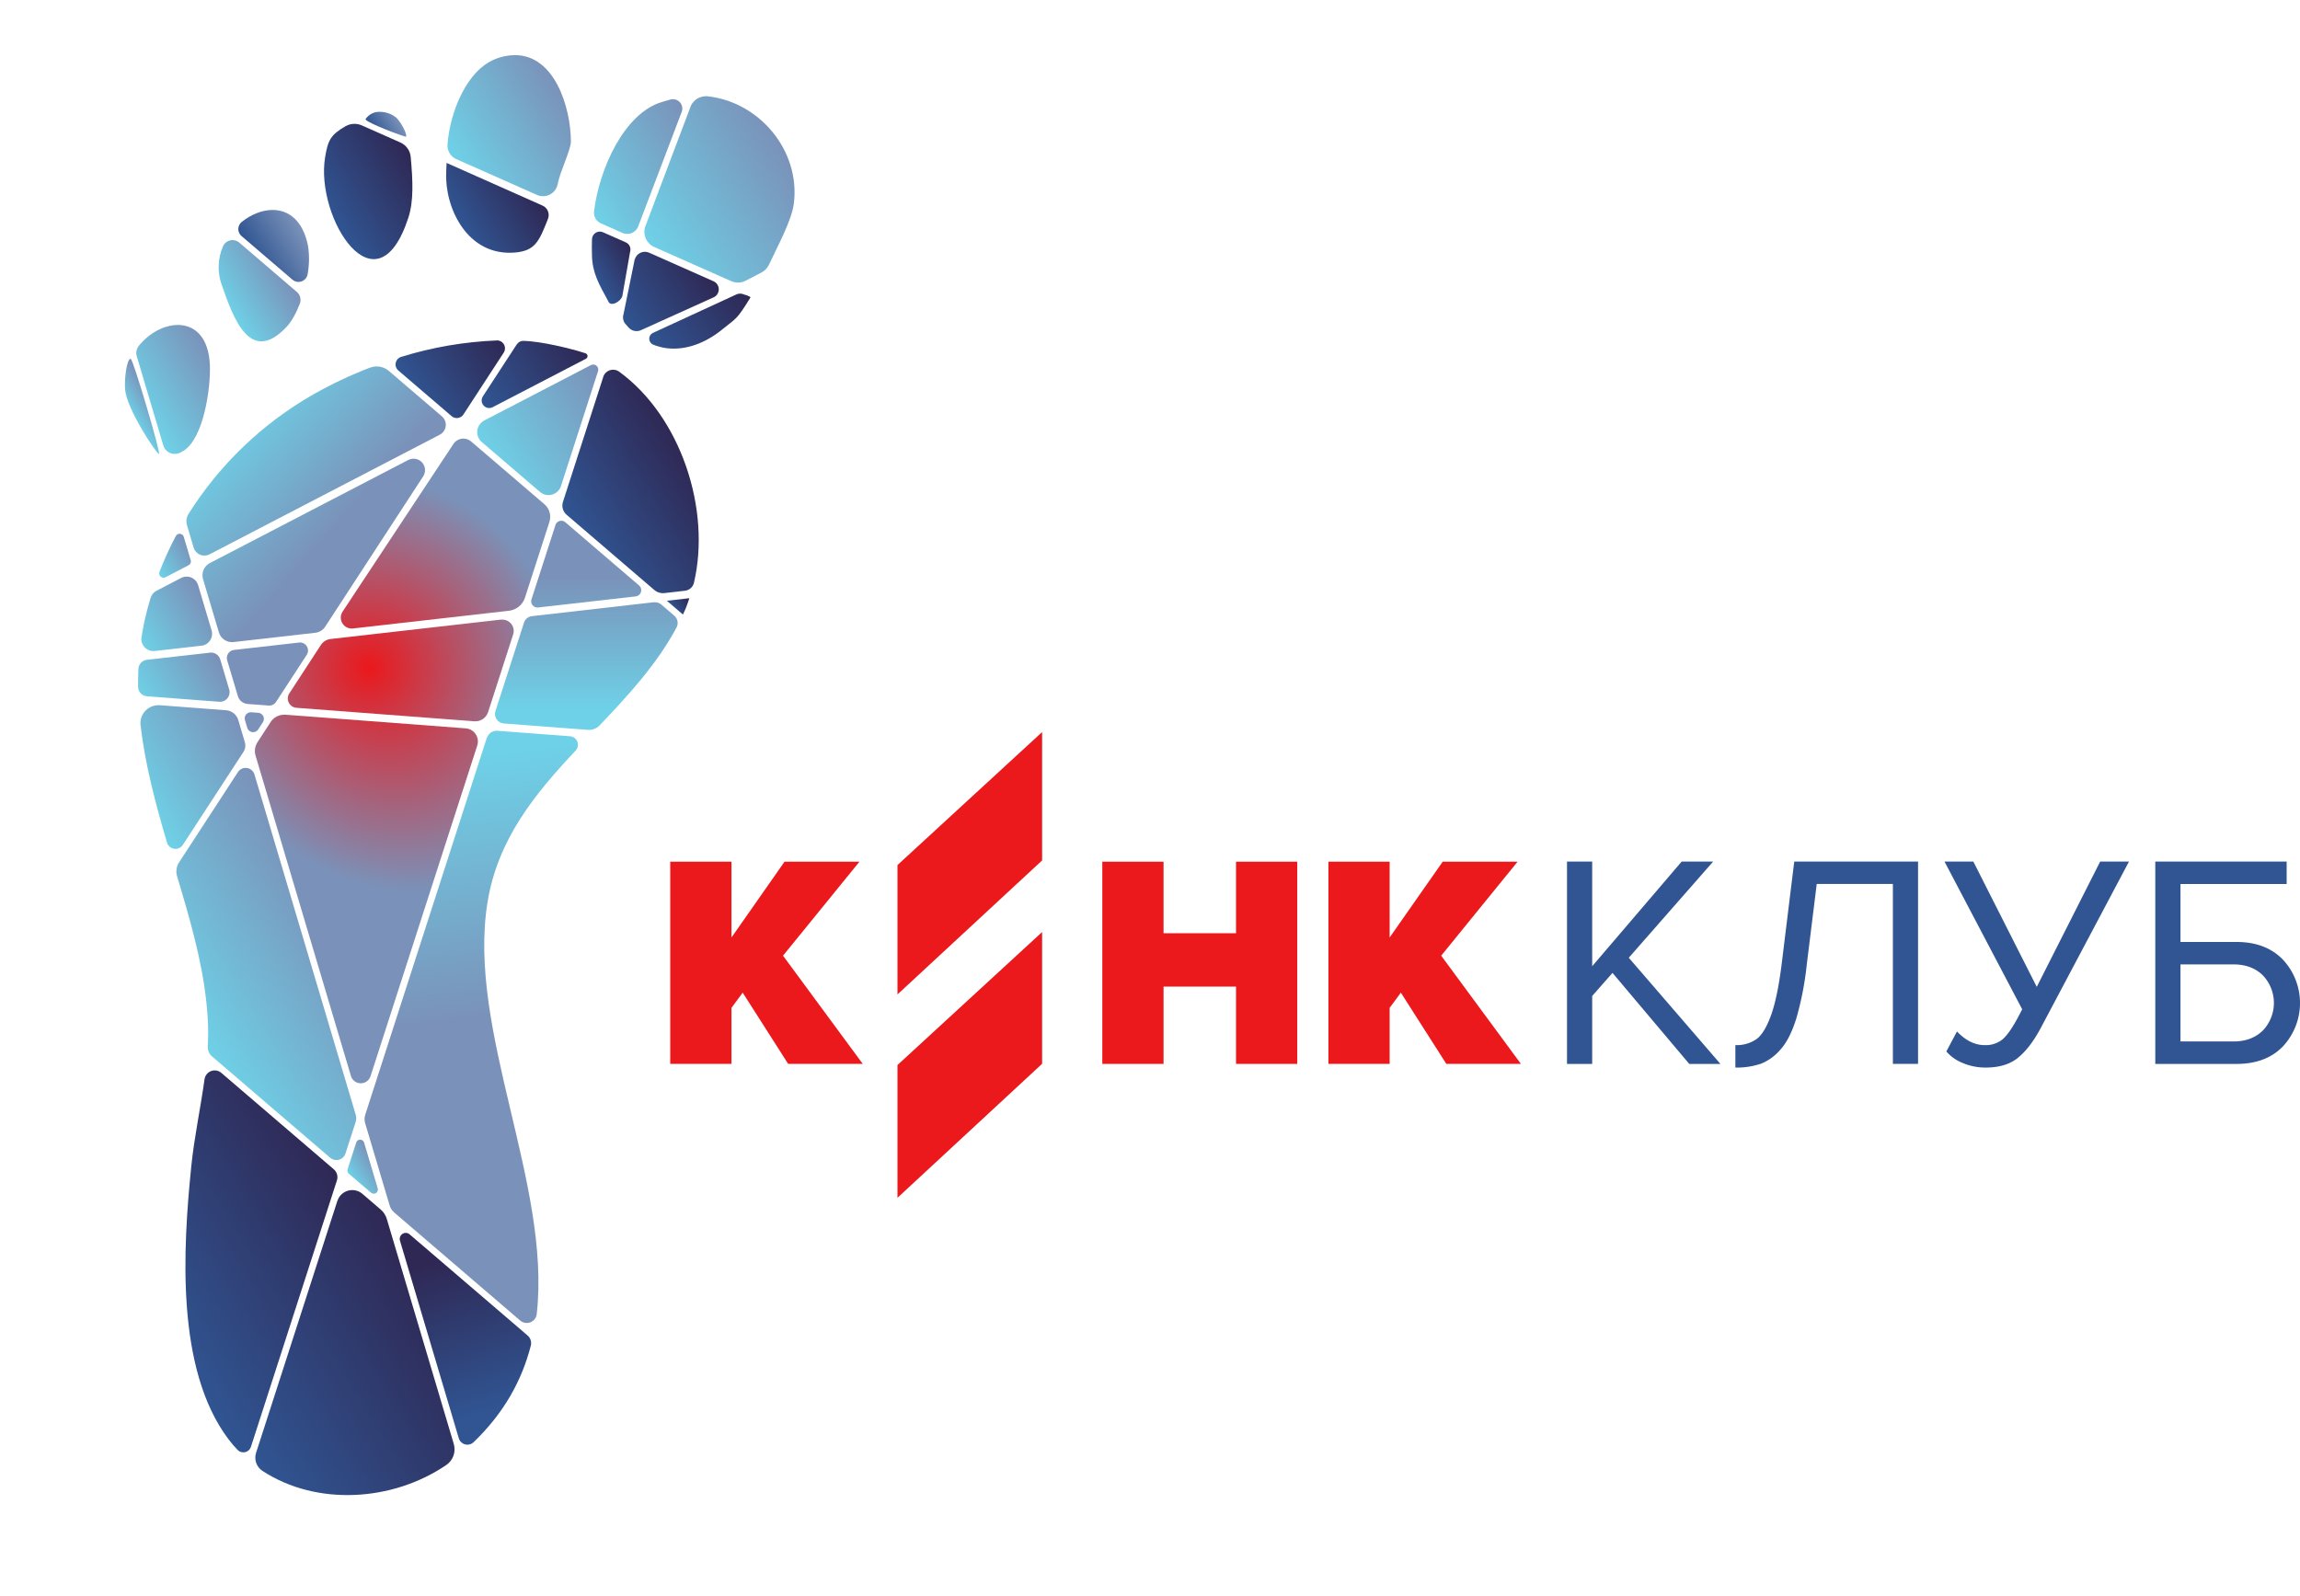 <?xml version="1.0" encoding="UTF-8"?> <svg xmlns="http://www.w3.org/2000/svg" xmlns:xlink="http://www.w3.org/1999/xlink" id="Слой_1" data-name="Слой 1" viewBox="0 0 1106.76 768.26"> <defs> <style>.cls-1{fill:none;}.cls-2{fill:#eb181c;}.cls-3{clip-path:url(#clip-path);}.cls-4{fill:url(#Безымянный_градиент_34);}.cls-5{clip-path:url(#clip-path-2);}.cls-6{fill:url(#Безымянный_градиент_42);}.cls-7{clip-path:url(#clip-path-3);}.cls-8{fill:url(#Безымянный_градиент_42-2);}.cls-9{clip-path:url(#clip-path-4);}.cls-10{fill:url(#Безымянный_градиент_42-3);}.cls-11{clip-path:url(#clip-path-5);}.cls-12{fill:url(#Безымянный_градиент_42-4);}.cls-13{clip-path:url(#clip-path-6);}.cls-14{fill:url(#Безымянный_градиент_42-5);}.cls-15{clip-path:url(#clip-path-7);}.cls-16{fill:url(#Безымянный_градиент_34-2);}.cls-17{clip-path:url(#clip-path-8);}.cls-18{fill:url(#Безымянный_градиент_40);}.cls-19{clip-path:url(#clip-path-9);}.cls-20{fill:url(#Безымянный_градиент_34-3);}.cls-21{clip-path:url(#clip-path-10);}.cls-22{fill:url(#Безымянный_градиент_34-4);}.cls-23{clip-path:url(#clip-path-11);}.cls-24{fill:url(#Безымянный_градиент_34-5);}.cls-25{clip-path:url(#clip-path-12);}.cls-26{fill:url(#Безымянный_градиент_42-6);}.cls-27{clip-path:url(#clip-path-13);}.cls-28{fill:url(#Безымянный_градиент_34-6);}.cls-29{clip-path:url(#clip-path-14);}.cls-30{fill:url(#Безымянный_градиент_42-7);}.cls-31{clip-path:url(#clip-path-15);}.cls-32{fill:url(#Безымянный_градиент_42-8);}.cls-33{clip-path:url(#clip-path-16);}.cls-34{fill:url(#Безымянный_градиент_34-7);}.cls-35{clip-path:url(#clip-path-17);}.cls-36{fill:url(#Безымянный_градиент_42-9);}.cls-37{clip-path:url(#clip-path-18);}.cls-38{fill:url(#Безымянный_градиент_42-10);}.cls-39{clip-path:url(#clip-path-19);}.cls-40{fill:url(#Безымянный_градиент_42-11);}.cls-41{clip-path:url(#clip-path-20);}.cls-42{fill:url(#Безымянный_градиент_34-8);}.cls-43{clip-path:url(#clip-path-21);}.cls-44{fill:url(#Безымянный_градиент_42-12);}.cls-45{clip-path:url(#clip-path-22);}.cls-46{fill:url(#Безымянный_градиент_35);}.cls-47{clip-path:url(#clip-path-23);}.cls-48{fill:url(#Безымянный_градиент_42-13);}.cls-49{clip-path:url(#clip-path-24);}.cls-50{fill:url(#Безымянный_градиент_42-14);}.cls-51{clip-path:url(#clip-path-25);}.cls-52{fill:url(#Безымянный_градиент_42-15);}.cls-53{clip-path:url(#clip-path-26);}.cls-54{fill:url(#Безымянный_градиент_34-9);}.cls-55{clip-path:url(#clip-path-27);}.cls-56{fill:url(#Безымянный_градиент_42-16);}.cls-57{clip-path:url(#clip-path-28);}.cls-58{fill:url(#Безымянный_градиент_42-17);}.cls-59{clip-path:url(#clip-path-29);}.cls-60{fill:url(#Безымянный_градиент_42-18);}.cls-61{clip-path:url(#clip-path-30);}.cls-62{fill:url(#Безымянный_градиент_34-10);}.cls-63{clip-path:url(#clip-path-31);}.cls-64{fill:url(#Безымянный_градиент_34-11);}.cls-65{clip-path:url(#clip-path-32);}.cls-66{fill:url(#Безымянный_градиент_42-19);}.cls-67{clip-path:url(#clip-path-33);}.cls-68{fill:url(#Безымянный_градиент_42-20);}.cls-69{clip-path:url(#clip-path-34);}.cls-70{fill:url(#Безымянный_градиент_34-12);}.cls-71{clip-path:url(#clip-path-35);}.cls-72{fill:url(#Безымянный_градиент_35-2);}.cls-73{clip-path:url(#clip-path-36);}.cls-74{fill:url(#Безымянный_градиент_42-21);}.cls-75{clip-path:url(#clip-path-37);}.cls-76{fill:url(#Безымянный_градиент_42-22);}.cls-77{clip-path:url(#clip-path-38);}.cls-78{fill:url(#Безымянный_градиент_42-23);}.cls-79{clip-path:url(#clip-path-39);}.cls-80{fill:url(#Безымянный_градиент_40-2);}.cls-81{clip-path:url(#clip-path-40);}.cls-82{clip-path:url(#clip-path-41);}.cls-83{fill:url(#Безымянный_градиент_42-24);}.cls-84{clip-path:url(#clip-path-42);}.cls-85{fill:url(#Безымянный_градиент_42-25);}.cls-86{clip-path:url(#clip-path-43);}.cls-87{fill:#305592;}</style> <clipPath id="clip-path" transform="translate(-133.28 -10.47)"> <path class="cls-1" d="M382,176.13l-16.37,25.1a3.64,3.64,0,0,0,4.72,5.21l44.89-23.32a1.42,1.42,0,0,0-.16-2.6c-6.4-2.17-21.82-5.94-30.15-6h0a3.5,3.5,0,0,0-2.9,1.65"></path> </clipPath> <linearGradient id="Безымянный_градиент_34" x1="1.71" y1="766.64" x2="2.47" y2="766.64" gradientTransform="matrix(72.88, 0, 0, -72.88, 237.66, 56064.44)" gradientUnits="userSpaceOnUse"> <stop offset="0" stop-color="#305592"></stop> <stop offset="1" stop-color="#2f2855"></stop> </linearGradient> <clipPath id="clip-path-2" transform="translate(-133.28 -10.47)"> <path class="cls-1" d="M417.6,186.19l-51.28,26.64a6.31,6.31,0,0,0-1.2,10.39l28,24a6.31,6.31,0,0,0,10.11-2.85l17.83-55.27a2.45,2.45,0,0,0-2.33-3.2,2.39,2.39,0,0,0-1.13.28"></path> </clipPath> <linearGradient id="Безымянный_градиент_42" x1="1.62" y1="767.49" x2="2.38" y2="767.49" gradientTransform="matrix(87.75, 0, 0, -87.75, 223.59, 67563.74)" gradientUnits="userSpaceOnUse"> <stop offset="0" stop-color="#6ed1e7"></stop> <stop offset="1" stop-color="#7a92b9"></stop> </linearGradient> <clipPath id="clip-path-3" transform="translate(-133.28 -10.47)"> <path class="cls-1" d="M251.15,357l1.11,3.76a2.93,2.93,0,0,0,5.26.76l2.28-3.5a2.92,2.92,0,0,0-2.23-4.51l-3.4-.26h-.23a2.92,2.92,0,0,0-2.79,3.76"></path> </clipPath> <linearGradient id="Безымянный_градиент_42-2" x1="3.28" y1="768.31" x2="4.04" y2="768.31" gradientTransform="matrix(0, 94.04, 94.04, 0, -71998.91, -55.48)" xlink:href="#Безымянный_градиент_42"></linearGradient> <clipPath id="clip-path-4" transform="translate(-133.28 -10.47)"> <path class="cls-1" d="M277.19,319.7l-31.33,3.56a3.87,3.87,0,0,0-3.27,4.95l5.15,17.28a5.29,5.29,0,0,0,4.67,3.77l10.17.77a3.88,3.88,0,0,0,3.53-1.75l14.75-22.62a3.87,3.87,0,0,0-3.21-6,3.54,3.54,0,0,0-.46,0"></path> </clipPath> <linearGradient id="Безымянный_градиент_42-3" x1="3.28" y1="768.54" x2="4.04" y2="768.54" gradientTransform="matrix(0, 94.04, 94.04, 0, -72014.33, -68.22)" xlink:href="#Безымянный_градиент_42"></linearGradient> <clipPath id="clip-path-5" transform="translate(-133.28 -10.47)"> <path class="cls-1" d="M289.72,86.13c-.2,1.21-.13.78,0-.15,0,0,0,.09,0,.15"></path> </clipPath> <linearGradient id="Безымянный_градиент_42-4" x1="68.14" y1="481.45" x2="68.9" y2="481.45" gradientTransform="matrix(0.78, 0, 0, -0.78, 236.32, 462.39)" xlink:href="#Безымянный_градиент_42"></linearGradient> <clipPath id="clip-path-6" transform="translate(-133.28 -10.47)"> <path class="cls-1" d="M329.69,231.86l-95.46,49.6a6.56,6.56,0,0,0-3.26,7.69l7.64,25.67a6.57,6.57,0,0,0,7,4.65L285,315a6.57,6.57,0,0,0,4.76-2.93l47.12-72.29a5.5,5.5,0,0,0-7.16-7.91"></path> </clipPath> <linearGradient id="Безымянный_градиент_42-5" x1="3.28" y1="769.17" x2="4.04" y2="769.17" gradientTransform="matrix(0, 94.04, 94.04, 0, -72051.26, -105.23)" xlink:href="#Безымянный_градиент_42"></linearGradient> <clipPath id="clip-path-7" transform="translate(-133.28 -10.47)"> <path class="cls-1" d="M348,93.68C347.25,110.2,358,134,381.16,132c9.58-.85,11.52-5.25,15.8-16.19a5,5,0,0,0-2.65-6.42L348.16,88.87c-.07,1.66-.13,3.29-.19,4.81"></path> </clipPath> <linearGradient id="Безымянный_градиент_34-2" x1="1.77" y1="765.67" x2="2.53" y2="765.67" gradientTransform="matrix(51.89, 0, 0, -51.89, 261.69, 39838.91)" xlink:href="#Безымянный_градиент_34"></linearGradient> <clipPath id="clip-path-8" transform="translate(-133.28 -10.47)"> <path class="cls-1" d="M351.46,224.14l-53.34,80.7a5.25,5.25,0,0,0,5,8.09l75.08-8.53a9.19,9.19,0,0,0,7.7-6.3l11.75-36.42a8,8,0,0,0-2.41-8.56L360,222.94a5.78,5.78,0,0,0-8.58,1.2"></path> </clipPath> <radialGradient id="Безымянный_градиент_40" cx="1.72" cy="770.29" r="0.76" gradientTransform="matrix(0, 120, 120, 0, -92257.28, 115.33)" gradientUnits="userSpaceOnUse"> <stop offset="0" stop-color="#eb181c"></stop> <stop offset="1" stop-color="#7a92b9"></stop> </radialGradient> <clipPath id="clip-path-9" transform="translate(-133.28 -10.47)"> <path class="cls-1" d="M418.14,125.61c-.08,2.79-.09,5.45,0,7.91.2,8.24,3.27,13.57,7.83,21.93,1,2.85,5.84.42,6.77-2.46l3.73-21.3a3.75,3.75,0,0,0-2.05-4.58l-11-4.87a3.73,3.73,0,0,0-1.51-.32,3.79,3.79,0,0,0-3.76,3.69"></path> </clipPath> <linearGradient id="Безымянный_градиент_34-3" x1="1.9" y1="763.38" x2="2.66" y2="763.38" gradientTransform="matrix(29.9, 0, 0, -29.9, 361.21, 22962.89)" xlink:href="#Безымянный_градиент_34"></linearGradient> <clipPath id="clip-path-10" transform="translate(-133.28 -10.47)"> <path class="cls-1" d="M438.73,135.14l-5.4,26.48a5,5,0,0,0,.82,4.67c.55.67,1.13,1.31,1.72,1.93a5.12,5.12,0,0,0,6.06,1.05l34.93-15.79a4.24,4.24,0,0,0-.24-7.65l-31-13.76a5.17,5.17,0,0,0-2-.43,5.06,5.06,0,0,0-4.81,3.5"></path> </clipPath> <linearGradient id="Безымянный_градиент_34-4" x1="1.42" y1="766.4" x2="2.18" y2="766.4" gradientTransform="matrix(62.77, 0, 0, -62.77, 340, 48258.45)" xlink:href="#Безымянный_градиент_34"></linearGradient> <clipPath id="clip-path-11" transform="translate(-133.28 -10.47)"> <path class="cls-1" d="M372.29,174.32a179.31,179.31,0,0,0-45.92,7.89,3.82,3.82,0,0,0-1.43,6.55l25.67,22a3.82,3.82,0,0,0,5.67-.81l19.39-29.76a3.82,3.82,0,0,0-3.24-5.89h-.14"></path> </clipPath> <linearGradient id="Безымянный_градиент_34-5" x1="1.91" y1="766.53" x2="2.67" y2="766.53" gradientTransform="matrix(65.9, 0, 0, -65.9, 205.15, 50706.28)" xlink:href="#Безымянный_градиент_34"></linearGradient> <clipPath id="clip-path-12" transform="translate(-133.28 -10.47)"> <path class="cls-1" d="M240.59,129a25.26,25.26,0,0,0-.69,18.39c-.78-2.27-4.18-12,0,0,.2.56.18.5.06.14,5.58,16.07,13.66,38.74,31.1,20.38,2.48-2.61,4.69-6.63,6.47-11.21a5.08,5.08,0,0,0-1.38-5.7l-27.71-23.76a5,5,0,0,0-3.28-1.22,4.93,4.93,0,0,0-4.57,3"></path> </clipPath> <linearGradient id="Безымянный_градиент_42-6" x1="2.8" y1="764.6" x2="3.56" y2="764.6" gradientTransform="matrix(42.52, 0, 0, -42.52, 124.69, 32669.13)" xlink:href="#Безымянный_градиент_42"></linearGradient> <clipPath id="clip-path-13" transform="translate(-133.28 -10.47)"> <path class="cls-1" d="M231.7,529.88c-1.93,14-4.94,27.78-6.38,41.91-4,39.62-7.56,97.65,17.93,131.36a56.91,56.91,0,0,0,4.36,5.11,3.84,3.84,0,0,0,6.42-1.48l41.39-128.26a5,5,0,0,0-1.49-5.29l-54.12-46.41a4.93,4.93,0,0,0-8.11,3.06"></path> </clipPath> <linearGradient id="Безымянный_градиент_34-6" x1="2.13" y1="769.08" x2="2.89" y2="769.08" gradientTransform="matrix(146.95, 0, 0, -146.95, -113.2, 113632.33)" xlink:href="#Безымянный_градиент_34"></linearGradient> <clipPath id="clip-path-14" transform="translate(-133.28 -10.47)"> <path class="cls-1" d="M304.63,560.52l-4.09,12.66a2.05,2.05,0,0,0,.61,2.18l10.55,9a2,2,0,0,0,3.29-2.14l-6.46-21.7a2,2,0,0,0-3.9-.05"></path> </clipPath> <linearGradient id="Безымянный_градиент_42-7" x1="7.96" y1="765.1" x2="8.72" y2="765.1" gradientTransform="matrix(18.67, 0, 0, -18.67, 151.92, 14860.49)" xlink:href="#Безымянный_градиент_42"></linearGradient> <clipPath id="clip-path-15" transform="translate(-133.28 -10.47)"> <path class="cls-1" d="M247.8,382l-28.32,43.43a8.09,8.09,0,0,0-1,6.72c.68,2.24,1.35,4.47,2,6.71,6,20.24,11.58,40.88,12.78,62.07a116.78,116.78,0,0,1,0,13.1,5.88,5.88,0,0,0,2,4.81l56.9,48.8a4.6,4.6,0,0,0,7.38-2.08l4.87-15.09a6,6,0,0,0,.05-3.5L255.73,383.19a4.38,4.38,0,0,0-4.25-3.16,4.33,4.33,0,0,0-3.68,2"></path> </clipPath> <linearGradient id="Безымянный_градиент_42-8" x1="2.18" y1="769.04" x2="2.94" y2="769.04" gradientTransform="matrix(116.79, 0, 0, -116.79, -39.29, 90290.12)" xlink:href="#Безымянный_градиент_42"></linearGradient> <clipPath id="clip-path-16" transform="translate(-133.28 -10.47)"> <path class="cls-1" d="M487.6,152.18l-40.26,18.56a3.1,3.1,0,0,0,.28,5.61,27.15,27.15,0,0,0,6.23,1.66c9.64,1.31,19.39-2.79,26.92-8.95,6.73-5.5,6.9-4.44,13.58-15.36.38-.61-3.37-1.62-3.37-1.62a3.81,3.81,0,0,0-1.56-.31,4,4,0,0,0-1.82.41"></path> </clipPath> <linearGradient id="Безымянный_градиент_34-7" x1="1.36" y1="766.66" x2="2.12" y2="766.66" gradientTransform="matrix(68.94, 0, 0, -68.94, 350.9, 53016.99)" xlink:href="#Безымянный_градиент_34"></linearGradient> <clipPath id="clip-path-17" transform="translate(-133.28 -10.47)"> <path class="cls-1" d="M220.45,288.62l-11.84,6.15a5.78,5.78,0,0,0-2.89,3.48c-1.08,3.6-2.06,7.24-2.87,10.93-.58,2.68-1.07,5.34-1.48,8a5.77,5.77,0,0,0,6.36,6.59l22.5-2.55a5.76,5.76,0,0,0,4.87-7.36l-6.49-21.78a5.74,5.74,0,0,0-8.16-3.46"></path> </clipPath> <linearGradient id="Безымянный_градиент_42-9" x1="3.3" y1="765.96" x2="4.06" y2="765.96" gradientTransform="matrix(49.86, 0, 0, -49.86, 32.28, 38496.91)" xlink:href="#Безымянный_градиент_42"></linearGradient> <clipPath id="clip-path-18" transform="translate(-133.28 -10.47)"> <path class="cls-1" d="M234.31,324.58,204,328a4.63,4.63,0,0,0-4.12,4.35c-.13,2.91-.19,5.8-.16,8.69a4.64,4.64,0,0,0,4.3,4.53l34.75,2.63a4.62,4.62,0,0,0,4.79-5.93l-4.3-14.44a4.62,4.62,0,0,0-4.43-3.3,4.53,4.53,0,0,0-.52,0"></path> </clipPath> <linearGradient id="Безымянный_градиент_42-10" x1="3.18" y1="766.38" x2="3.94" y2="766.38" gradientTransform="matrix(54.49, 0, 0, -54.49, 26.75, 42095.84)" xlink:href="#Безымянный_градиент_42"></linearGradient> <clipPath id="clip-path-19" transform="translate(-133.28 -10.47)"> <path class="cls-1" d="M200.91,359.49c2.22,19,7.2,37.76,12.73,56.45a4.24,4.24,0,0,0,7.63,1.12l29.13-44.68a5.72,5.72,0,0,0,.69-4.78L247.94,357a6.66,6.66,0,0,0-5.86-4.72l-31.94-2.42c-.23,0-.45,0-.67,0a8.65,8.65,0,0,0-8.56,9.65"></path> </clipPath> <linearGradient id="Безымянный_градиент_42-11" x1="2.6" y1="767.47" x2="3.36" y2="767.47" gradientTransform="matrix(79.5, 0, 0, -79.5, -7.56, 61396.83)" xlink:href="#Безымянный_градиент_42"></linearGradient> <clipPath id="clip-path-20" transform="translate(-133.28 -10.47)"> <path class="cls-1" d="M423.57,191.88,404.17,252a5.81,5.81,0,0,0,1.75,6.2l42.17,36.17A6.47,6.47,0,0,0,453,295.9l9.88-1.13a5,5,0,0,0,4.3-3.72c8.38-35.45-6.33-80.09-35.91-101.67a5,5,0,0,0-7.73,2.5"></path> </clipPath> <linearGradient id="Безымянный_градиент_34-8" x1="1.59" y1="768.02" x2="2.35" y2="768.02" gradientTransform="matrix(84.24, 0, 0, -84.24, 268.55, 64944.24)" xlink:href="#Безымянный_градиент_34"></linearGradient> <clipPath id="clip-path-21" transform="translate(-133.28 -10.47)"> <path class="cls-1" d="M400.59,263.1,389,299a3,3,0,0,0,3.14,3.84l47.15-5.36a3,3,0,0,0,1.59-5.18l-35.58-30.51a2.91,2.91,0,0,0-1.91-.71,3,3,0,0,0-2.82,2"></path> </clipPath> <linearGradient id="Безымянный_градиент_42-12" x1="0.04" y1="767.23" x2="0.8" y2="767.23" gradientTransform="matrix(0, -83.66, -83.66, 0, 64470.85, 344.94)" xlink:href="#Безымянный_градиент_42"></linearGradient> <clipPath id="clip-path-22" transform="translate(-133.28 -10.47)"> <path class="cls-1" d="M309.21,67.76c-.63,1,11.48,6,19.05,8.45,1.72.54-1.31-6.11-4.15-9a12.34,12.34,0,0,0-7.89-2.92,7.92,7.92,0,0,0-7,3.45"></path> </clipPath> <linearGradient id="Безымянный_градиент_35" x1="3.48" y1="757.07" x2="4.24" y2="757.07" gradientTransform="matrix(17.72, 0, 0, -17.72, 250.35, 13482.3)" gradientUnits="userSpaceOnUse"> <stop offset="0" stop-color="#305592"></stop> <stop offset="1" stop-color="#7a92b9"></stop> </linearGradient> <clipPath id="clip-path-23" transform="translate(-133.28 -10.47)"> <path class="cls-1" d="M200,177a5.58,5.58,0,0,0-.87,5.08l12.71,42.68a5.72,5.72,0,0,0,7.68,3.75,17.15,17.15,0,0,0,2-1.06c9.74-5.89,13.18-30.18,12.76-41.12-.52-13.78-7.42-19.47-15.4-19.47-6.54,0-13.8,3.82-18.9,10.14"></path> </clipPath> <linearGradient id="Безымянный_градиент_42-13" x1="2.69" y1="766" x2="3.45" y2="766" gradientTransform="matrix(56.94, 0, 0, -56.94, 45.45, 43812.13)" xlink:href="#Безымянный_градиент_42"></linearGradient> <clipPath id="clip-path-24" transform="translate(-133.28 -10.47)"> <path class="cls-1" d="M372.83,38.45c-15,4.93-23.13,26.42-24.22,41.61a7.14,7.14,0,0,0,4.24,7l38.85,17.23a7.16,7.16,0,0,0,9.92-5.2C402.79,93,408,82.59,408,78.52,407.93,62.35,400.29,37,381.09,37a26.51,26.51,0,0,0-8.26,1.42"></path> </clipPath> <linearGradient id="Безымянный_градиент_42-14" x1="1.44" y1="766.97" x2="2.2" y2="766.97" gradientTransform="matrix(80.97, 0, 0, -80.97, 230.46, 62173.63)" xlink:href="#Безымянный_градиент_42"></linearGradient> <clipPath id="clip-path-25" transform="translate(-133.28 -10.47)"> <path class="cls-1" d="M289.75,86c0-.18.06-.38.09-.59,0,.2-.06.37-.09.59"></path> </clipPath> <linearGradient id="Безымянный_градиент_42-15" x1="103.29" y1="329.05" x2="104.04" y2="329.05" gradientTransform="matrix(0.51, 0, 0, -0.51, 236.88, 253.64)" xlink:href="#Безымянный_градиент_42"></linearGradient> <clipPath id="clip-path-26" transform="translate(-133.28 -10.47)"> <path class="cls-1" d="M454.17,299.59l7.73,6.63c.47-1,1-2,1.4-3.09.66-1.54,1.14-3.17,1.69-4.77Z"></path> </clipPath> <linearGradient id="Безымянный_градиент_34-9" x1="4.32" y1="758.8" x2="5.08" y2="758.8" gradientTransform="matrix(12.99, 0, 0, -12.99, 400.2, 10162.43)" xlink:href="#Безымянный_градиент_34"></linearGradient> <clipPath id="clip-path-27" transform="translate(-133.28 -10.47)"> <path class="cls-1" d="M455.9,58.37c-1.38.37-2.76.78-4.13,1.19-18.18,5.44-30.2,32.3-32.64,52.66a5.61,5.61,0,0,0,3.33,5.76l10.37,4.6a5.64,5.64,0,0,0,7.66-3.43l20.89-55a4.52,4.52,0,0,0-5.48-5.79"></path> </clipPath> <linearGradient id="Безымянный_градиент_42-16" x1="1.26" y1="767.03" x2="2.02" y2="767.03" gradientTransform="matrix(84.09, 0, 0, -84.09, 303.93, 64587.82)" xlink:href="#Безымянный_градиент_42"></linearGradient> <clipPath id="clip-path-28" transform="translate(-133.28 -10.47)"> <path class="cls-1" d="M196.17,183.09c-1.86.1-3.12,9.36-2.69,14.84.73,9.38,15.13,31.06,16.32,31,1-.08-12.52-45.8-13.63-45.8h0"></path> </clipPath> <linearGradient id="Безымянный_градиент_42-17" x1="6.59" y1="758.93" x2="7.35" y2="758.93" gradientTransform="matrix(17.46, 0, 0, -17.46, 80.74, 13455.6)" xlink:href="#Безымянный_градиент_42"></linearGradient> <clipPath id="clip-path-29" transform="translate(-133.28 -10.47)"> <path class="cls-1" d="M367.56,365.48,309,547.05a6.8,6.8,0,0,0,0,4l11.76,39.51a7.28,7.28,0,0,0,2.25,3.46l60.61,52a4.83,4.83,0,0,0,7.93-3.11c7.06-62.64-33.61-136.59-23.69-198.15,4.89-30.38,22.8-52.2,42.41-73.06a4.1,4.1,0,0,0-2.68-6.89l-35-2.65-.36,0a4.78,4.78,0,0,0-4.56,3.33"></path> </clipPath> <linearGradient id="Безымянный_градиент_42-18" x1="1.55" y1="769.78" x2="2.31" y2="769.78" gradientTransform="matrix(0, 163.26, 163.26, 0, -125313.69, 123.4)" xlink:href="#Безымянный_градиент_42"></linearGradient> <clipPath id="clip-path-30" transform="translate(-133.28 -10.47)"> <path class="cls-1" d="M325.74,607.54l28.32,95.14a4.32,4.32,0,0,0,7.16,1.82c14.72-14.17,23.23-29.81,27.5-46.47a4.86,4.86,0,0,0-1.57-4.85L330.4,604.52a2.82,2.82,0,0,0-1.86-.72,2.91,2.91,0,0,0-2.8,3.74"></path> </clipPath> <linearGradient id="Безымянный_градиент_34-10" x1="0.85" y1="767.64" x2="1.61" y2="767.64" gradientTransform="matrix(0, -99.64, -99.64, 0, 76844.3, 775.58)" xlink:href="#Безымянный_градиент_34"></linearGradient> <clipPath id="clip-path-31" transform="translate(-133.28 -10.47)"> <path class="cls-1" d="M295.63,588.39,256.49,709.7a7.57,7.57,0,0,0,3.08,8.65c26,17,62.49,14.8,88.4-2.79a9.13,9.13,0,0,0,3.67-10.16L319.4,597.07a9.51,9.51,0,0,0-2.92-4.49L307.65,585a7.5,7.5,0,0,0-12,3.39"></path> </clipPath> <linearGradient id="Безымянный_градиент_34-11" x1="2.09" y1="769.17" x2="2.85" y2="769.17" gradientTransform="matrix(151.88, 0, 0, -151.88, -82.25, 117479.84)" xlink:href="#Безымянный_градиент_34"></linearGradient> <clipPath id="clip-path-32" transform="translate(-133.28 -10.47)"> <path class="cls-1" d="M465.38,62.31l-21.64,57.3a8,8,0,0,0,4.36,9.74l37.07,16.44a8,8,0,0,0,6.91-.22l7.62-3.95a8,8,0,0,0,3.58-3.72c3.69-8,11-21.22,12-29.49,3.2-25.41-16.56-49-41.72-51.62-.26,0-.52,0-.77,0a7.94,7.94,0,0,0-7.44,5.56"></path> </clipPath> <linearGradient id="Безымянный_градиент_42-19" x1="1.16" y1="767.74" x2="1.92" y2="767.74" gradientTransform="matrix(104.39, 0, 0, -104.39, 315.49, 80242.96)" xlink:href="#Безымянный_градиент_42"></linearGradient> <clipPath id="clip-path-33" transform="translate(-133.28 -10.47)"> <path class="cls-1" d="M290.35,82.31v0m0,0,.06-.35-.06.35m.06-.35h0m0,0v0m0,0h0m0,0h0m0,0h0m0,0h0m0,0h0m0,0h0m0,0h0m0,0h0m0,0h0m0,0h0"></path> </clipPath> <linearGradient id="Безымянный_градиент_42-20" x1="143.43" y1="144.6" x2="144.19" y2="144.6" gradientTransform="matrix(0.36, 0, 0, -0.36, 238.45, 134.33)" xlink:href="#Безымянный_градиент_42"></linearGradient> <clipPath id="clip-path-34" transform="translate(-133.28 -10.47)"> <path class="cls-1" d="M299.65,71.15c-7.35,4.23-8.58,6.85-9.93,15-4.84,29.25,24.78,76,40.06,29.09,2.62-8,2.18-17.78,1.11-29.43A8.42,8.42,0,0,0,325.84,79l-18.46-8.18a8.68,8.68,0,0,0-3.53-.75,8.33,8.33,0,0,0-4.2,1.11"></path> </clipPath> <linearGradient id="Безымянный_градиент_34-12" x1="1.88" y1="766.07" x2="2.64" y2="766.07" gradientTransform="matrix(63.99, 0, 0, -63.99, 175.42, 49141.02)" xlink:href="#Безымянный_градиент_34"></linearGradient> <clipPath id="clip-path-35" transform="translate(-133.28 -10.47)"> <path class="cls-1" d="M249.52,117.34a4.4,4.4,0,0,0,0,6.74l24.51,21a4.46,4.46,0,0,0,7.3-2.75,41,41,0,0,0,.16-13.63c-2.48-12.28-9.43-17.19-17-17.19-5.07,0-10.42,2.17-14.94,5.8"></path> </clipPath> <linearGradient id="Безымянный_градиент_35-2" x1="2.95" y1="763.67" x2="3.71" y2="763.67" gradientTransform="matrix(35.5, 0, 0, -35.5, 149.47, 27238.62)" xlink:href="#Безымянный_градиент_35"></linearGradient> <clipPath id="clip-path-36" transform="translate(-133.28 -10.47)"> <path class="cls-1" d="M290,84.32c.17-1,.27-1.64.33-2-.07.46-.2,1.22-.33,2"></path> </clipPath> <linearGradient id="Безымянный_градиент_42-21" x1="30.57" y1="641.02" x2="31.33" y2="641.02" gradientTransform="matrix(1.75, 0, 0, -1.75, 235.89, 1207.41)" xlink:href="#Безымянный_градиент_42"></linearGradient> <clipPath id="clip-path-37" transform="translate(-133.28 -10.47)"> <path class="cls-1" d="M289.84,85.39l.06-.36-.06.36m.06-.36.12-.71c0,.2-.07.46-.12.71"></path> </clipPath> <linearGradient id="Безымянный_градиент_42-22" x1="56.49" y1="529.82" x2="57.25" y2="529.82" gradientTransform="matrix(0.94, 0, 0, -0.94, 236.57, 582.2)" xlink:href="#Безымянный_градиент_42"></linearGradient> <clipPath id="clip-path-38" transform="translate(-133.28 -10.47)"> <path class="cls-1" d="M311.44,187.35a202.2,202.2,0,0,0-27.52,13A171.54,171.54,0,0,0,224,257.78a6.71,6.71,0,0,0-.73,5.49l3.2,10.76a5.38,5.38,0,0,0,7.62,3.23l110.83-57.59a5.36,5.36,0,0,0,1-8.83L320.41,189a9,9,0,0,0-5.85-2.17,8.65,8.65,0,0,0-3.12.57"></path> </clipPath> <linearGradient id="Безымянный_градиент_42-23" x1="3.28" y1="769.52" x2="4.04" y2="769.52" gradientTransform="matrix(0, 94.04, 94.04, 0, -72082.96, -120.48)" xlink:href="#Безымянный_градиент_42"></linearGradient> <clipPath id="clip-path-39" transform="translate(-133.28 -10.47)"> <path class="cls-1" d="M263.48,358l-6.28,9.64a7.82,7.82,0,0,0-.94,6.5L302.15,528.3a4.94,4.94,0,0,0,9.43.11l51.35-159.14A6.32,6.32,0,0,0,357.4,361l-86.77-6.57-.6,0a7.84,7.84,0,0,0-6.55,3.55"></path> </clipPath> <radialGradient id="Безымянный_градиент_40-2" cx="1.5" cy="770.16" r="0.76" gradientTransform="matrix(13.67, 142.31, 128.38, 13.67, -98713.8, -10420.77)" xlink:href="#Безымянный_градиент_40"></radialGradient> <clipPath id="clip-path-40" transform="translate(-133.28 -10.47)"> <path class="cls-1" d="M374.45,308.65,292.33,318a6.41,6.41,0,0,0-4.64,2.87l-15.16,23.24a4.5,4.5,0,0,0,3.43,7l85.61,6.49a6.41,6.41,0,0,0,6.58-4.42l12.07-37.41a5.43,5.43,0,0,0-5.14-7.09c-.21,0-.42,0-.63,0"></path> </clipPath> <clipPath id="clip-path-41" transform="translate(-133.28 -10.47)"> <path class="cls-1" d="M217.89,268.43A160.73,160.73,0,0,0,210,285.72a2.08,2.08,0,0,0,2.9,2.56l11.15-5.8a2,2,0,0,0,1-2.4l-3.35-11.25a2.07,2.07,0,0,0-2-1.48,2,2,0,0,0-1.79,1.08"></path> </clipPath> <linearGradient id="Безымянный_градиент_42-24" x1="5.13" y1="762.22" x2="5.89" y2="762.22" gradientTransform="matrix(25.91, 0, 0, -25.91, 73.54, 20025.15)" xlink:href="#Безымянный_градиент_42"></linearGradient> <clipPath id="clip-path-42" transform="translate(-133.28 -10.47)"> <path class="cls-1" d="M448,300.29,389.25,307a4.54,4.54,0,0,0-3.82,3.13L371.7,352.65a4.56,4.56,0,0,0,4,6l40.53,3.07a6.92,6.92,0,0,0,5.55-2.13c13.93-14.59,27.58-29.45,37.08-47.19a4.57,4.57,0,0,0-1.1-5.6l-6.28-5.39a4.56,4.56,0,0,0-3-1.1,4.36,4.36,0,0,0-.51,0"></path> </clipPath> <linearGradient id="Безымянный_градиент_42-25" x1="0.04" y1="767.24" x2="0.8" y2="767.24" gradientTransform="matrix(0, -83.66, -83.66, 0, 64470.85, 344.94)" xlink:href="#Безымянный_градиент_42"></linearGradient> <clipPath id="clip-path-43" transform="translate(-133.28 -10.47)"> <rect class="cls-1" x="193.39" y="37.03" width="1046.64" height="692.97"></rect> </clipPath> </defs> <polygon class="cls-2" points="415.16 512.01 376.79 459.93 413.56 414.7 377.52 414.7 351.99 451.18 351.99 414.7 322.52 414.7 322.52 512.01 351.99 512.01 351.99 485.02 357.39 477.73 379.27 512.01 415.16 512.01"></polygon> <polygon class="cls-2" points="731.87 512.01 693.5 459.93 730.26 414.7 694.23 414.7 668.7 451.18 668.7 414.7 639.23 414.7 639.23 512.01 668.7 512.01 668.7 485.02 674.1 477.73 695.98 512.01 731.87 512.01"></polygon> <polygon class="cls-2" points="624.24 512.01 624.24 414.7 594.77 414.7 594.77 449.13 559.9 449.13 559.9 414.7 530.43 414.7 530.43 512.01 559.9 512.01 559.9 474.81 594.77 474.81 594.77 512.01 624.24 512.01"></polygon> <polygon class="cls-2" points="501.46 352.32 431.86 416.33 431.86 478.58 501.46 414.09 501.46 352.32"></polygon> <polygon class="cls-2" points="501.46 448.56 431.86 512.57 431.86 576.45 501.46 511.96 501.46 448.56"></polygon> <g class="cls-3"> <rect class="cls-4" x="358.71" y="163.18" width="62.58" height="56.28" transform="translate(-175.78 221.5) rotate(-31.5)"></rect> </g> <g class="cls-5"> <rect class="cls-6" x="349.35" y="175" width="84.63" height="86.08" transform="translate(-189.49 226.3) rotate(-31.5)"></rect> </g> <g class="cls-7"> <rect class="cls-8" x="248.46" y="351.03" width="14.67" height="14.68" transform="translate(-315.46 302.78) rotate(-48.6)"></rect> </g> <g class="cls-9"> <rect class="cls-10" x="237.37" y="309.59" width="49.73" height="50.64" transform="translate(-295.68 299.66) rotate(-48.6)"></rect> </g> <g class="cls-11"> <rect class="cls-12" x="289.18" y="86.02" width="0.9" height="1.28" transform="translate(-135.88 153.63) rotate(-31.5)"></rect> </g> <g class="cls-13"> <rect class="cls-14" x="215.35" y="205.21" width="138.78" height="140.62" transform="translate(-243.51 296.43) rotate(-48.6)"></rect> </g> <g class="cls-15"> <rect class="cls-16" x="339.2" y="78.95" width="66.8" height="64.97" transform="translate(-136.6 200.63) rotate(-31.5)"></rect> </g> <g class="cls-17"> <rect class="cls-18" x="162.41" y="211.07" width="102.95" height="91.89"></rect> </g> <g class="cls-19"> <rect class="cls-20" x="409.95" y="119.64" width="35.2" height="40.94" transform="translate(-143.49 233.56) rotate(-31.5)"></rect> </g> <g class="cls-21"> <rect class="cls-22" x="426.19" y="122.16" width="60.45" height="57.64" transform="translate(-144.91 250.25) rotate(-31.5)"></rect> </g> <g class="cls-23"> <rect class="cls-24" x="316.75" y="162.82" width="66.48" height="60.95" transform="translate(-182.7 200.88) rotate(-31.5)"></rect> </g> <g class="cls-25"> <rect class="cls-26" x="223.12" y="119.33" width="67.79" height="73.63" transform="translate(-176.99 146.83) rotate(-31.5)"></rect> </g> <g class="cls-27"> <rect class="cls-28" x="175.27" y="518.79" width="163.26" height="198.41" transform="translate(-418.32 214.82) rotate(-31.5)"></rect> </g> <g class="cls-29"> <rect class="cls-30" x="294.46" y="557.07" width="26.95" height="30.69" transform="translate(-386.99 234.77) rotate(-31.5)"></rect> </g> <g class="cls-31"> <rect class="cls-32" x="174.66" y="371.28" width="173.35" height="207.28" transform="translate(-342.92 196.06) rotate(-31.5)"></rect> </g> <g class="cls-33"> <rect class="cls-34" x="441.47" y="140.81" width="56.79" height="49.47" transform="translate(-150.54 259.43) rotate(-31.5)"></rect> </g> <g class="cls-35"> <rect class="cls-36" x="193.94" y="281.41" width="49.04" height="49.35" transform="matrix(0.85, -0.52, 0.52, 0.85, -261.02, 148.78)"></rect> </g> <g class="cls-37"> <rect class="cls-38" x="196.75" y="314.61" width="50.69" height="43.8" transform="matrix(0.85, -0.52, 0.52, 0.85, -276.38, 155.16)"></rect> </g> <g class="cls-39"> <rect class="cls-40" x="185.73" y="341.62" width="80.43" height="86.7" transform="translate(-301.13 164.31) rotate(-31.5)"></rect> </g> <g class="cls-41"> <rect class="cls-42" x="380.63" y="177.5" width="117.78" height="129.51" transform="translate(-195.09 254.87) rotate(-31.5)"></rect> </g> <g class="cls-43"> <rect class="cls-44" x="255.08" y="250.58" width="54.5" height="42"></rect> </g> <g class="cls-45"> <rect class="cls-46" x="306.9" y="59.64" width="24.75" height="21.79" transform="translate(-123.09 166.74) rotate(-31.5)"></rect> </g> <g class="cls-47"> <rect class="cls-48" x="184.77" y="162.09" width="63.72" height="72.61" transform="translate(-205.02 131.95) rotate(-31.5)"></rect> </g> <g class="cls-49"> <rect class="cls-50" x="334.72" y="26.55" width="86.97" height="90.12" transform="translate(-114.97 197.69) rotate(-31.5)"></rect> </g> <g class="cls-51"> <rect class="cls-52" x="289.6" y="85.41" width="0.39" height="0.55" transform="translate(-135.35 153.57) rotate(-31.5)"></rect> </g> <g class="cls-53"> <rect class="cls-54" x="452.91" y="296.11" width="13.34" height="12.36" transform="translate(-223.5 274.2) rotate(-31.5)"></rect> </g> <g class="cls-55"> <rect class="cls-56" x="404.87" y="51.68" width="71.45" height="78.78" transform="translate(-115.94 233.16) rotate(-31.5)"></rect> </g> <g class="cls-57"> <rect class="cls-58" x="182.37" y="181.83" width="39.12" height="48.42" transform="matrix(0.85, -0.52, 0.52, 0.85, -211.18, 125.39)"></rect> </g> <g class="cls-59"> <rect class="cls-60" x="291.24" y="356.82" width="138.62" height="297.05" transform="translate(-192.98 37.97) rotate(-7.1)"></rect> </g> <g class="cls-61"> <rect class="cls-62" x="311.41" y="596.66" width="91.48" height="117.22" transform="translate(-310.17 123.51) rotate(-17.1)"></rect> </g> <g class="cls-63"> <rect class="cls-64" x="222.86" y="568.97" width="162.5" height="180.61" transform="translate(-432.94 245.58) rotate(-31.5)"></rect> </g> <g class="cls-65"> <rect class="cls-66" x="424.58" y="43.53" width="111.85" height="116.47" transform="translate(-115.65 255.58) rotate(-31.5)"></rect> </g> <g class="cls-67"> <rect class="cls-68" x="290.25" y="81.91" width="0.27" height="0.39" transform="translate(-133.39 153.35) rotate(-31.5)"></rect> </g> <g class="cls-69"> <rect class="cls-70" x="264.31" y="64.41" width="88.66" height="103.39" transform="translate(-148.47 167.9) rotate(-31.5)"></rect> </g> <g class="cls-71"> <rect class="cls-72" x="240.6" y="105.08" width="48.45" height="48.78" transform="translate(-161.9 146.97) rotate(-31.5)"></rect> </g> <g class="cls-73"> <rect class="cls-74" x="289.52" y="82.37" width="1.33" height="1.89" transform="translate(-134.05 153.43) rotate(-31.5)"></rect> </g> <g class="cls-75"> <rect class="cls-76" x="289.58" y="84.35" width="0.71" height="1.01" transform="translate(-134.9 153.51) rotate(-31.5)"></rect> </g> <g class="cls-77"> <rect class="cls-78" x="209.55" y="155.06" width="152.43" height="155.46" transform="translate(-211.12 282.73) rotate(-48.6)"></rect> </g> <g class="cls-79"> <polygon class="cls-80" points="230.91 343.95 249.37 536.08 122.32 522.55 103.86 330.42 230.91 343.95"></polygon> </g> <g class="cls-81"> <rect class="cls-18" x="137.38" y="298.14" width="110.7" height="49.14"></rect> </g> <g class="cls-82"> <rect class="cls-83" x="204.77" y="264.77" width="25.06" height="26.96" transform="translate(-246.64 144.07) rotate(-31.5)"></rect> </g> <g class="cls-84"> <rect class="cls-85" x="237.51" y="289.79" width="89.07" height="61.57"></rect> </g> <g class="cls-86"> <path class="cls-87" d="M1222.08,479.78a19.23,19.23,0,0,1,0,26.72q-5.4,5.19-14,5.18h-25.55V474.6h25.55q8.61,0,14,5.18m-51.68,42.71h39.13q14.16,0,22.33-8.47a30.63,30.63,0,0,0-.07-41.75q-8.25-8.47-22.26-8.47h-27V435.91h51.09v-10.8H1170.4Zm-66.14-2.92q5.85-4.68,11-14.31l42.49-80.15h-13.87l-30.51,60.3-30.52-60.3h-13.87l37.38,71.1-1.75,3.36q-4.24,8-7.52,10.95a12.85,12.85,0,0,1-8.83,2.92q-7,0-13.29-6.57l-5.11,9.63a20.44,20.44,0,0,0,7.88,5.55,27.9,27.9,0,0,0,11.1,2.19q9.63,0,15.47-4.67m-123.87,2.92a24.23,24.23,0,0,0,9.49-6.79q4.59-5,7.74-15.11a148.69,148.69,0,0,0,5-25.7l4.82-39h36.65v86.58h12.11V425.11H996.67l-6,48.91q-2,16.2-5.11,24.89t-7,11.61a16.75,16.75,0,0,1-10.22,2.92v10.8a36,36,0,0,0,12-1.75m-63.29-51.1,40.59-46.28H942.5l-43.06,50.37V425.11H887.32v97.38h12.12v-32.7l9.78-11.1,36.93,43.8h15Z" transform="translate(-133.28 -10.47)"></path> </g> </svg> 